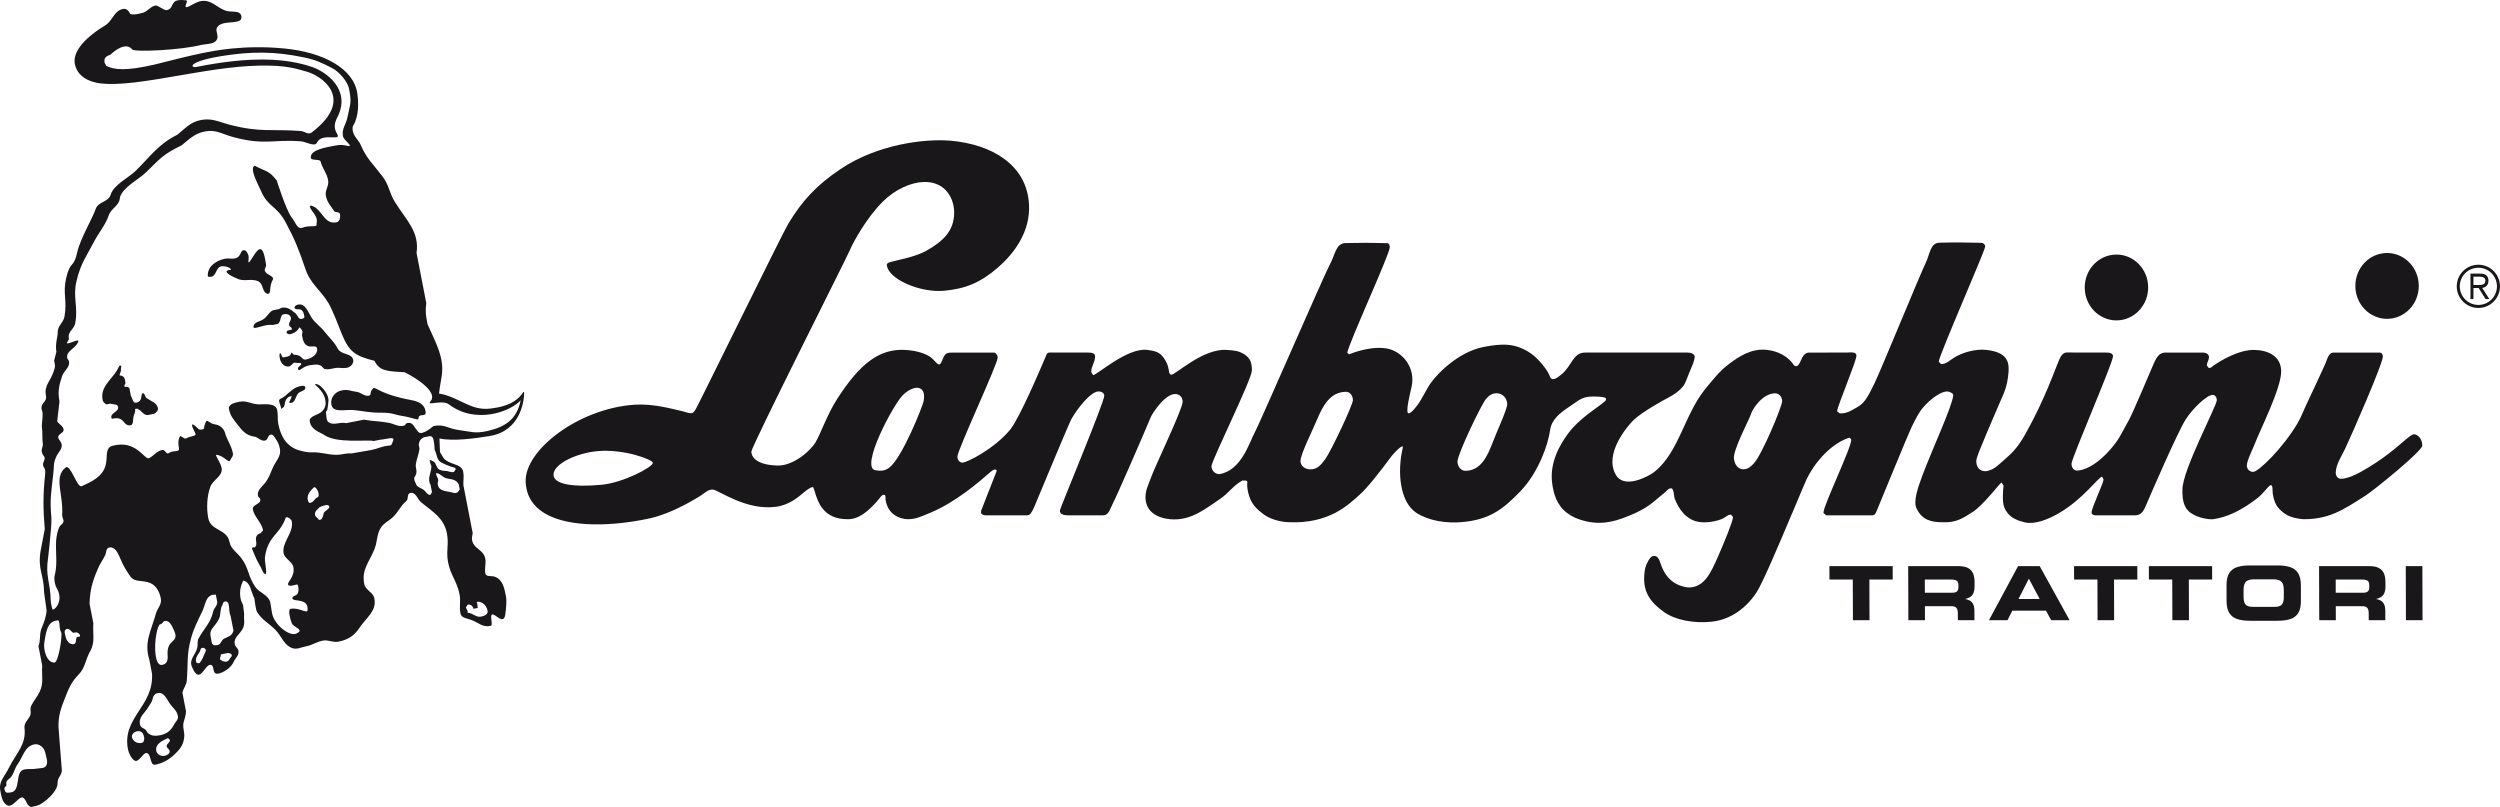 <?xml version="1.0" encoding="utf-8"?>
<!-- Generator: Adobe Illustrator 16.0.0, SVG Export Plug-In . SVG Version: 6.00 Build 0)  -->
<!DOCTYPE svg PUBLIC "-//W3C//DTD SVG 1.1//EN" "http://www.w3.org/Graphics/SVG/1.1/DTD/svg11.dtd">
<svg version="1.1" id="Ebene_1" xmlns="http://www.w3.org/2000/svg" xmlns:xlink="http://www.w3.org/1999/xlink" x="0px" y="0px"
	 width="155.638px" height="50.233px" viewBox="0 0 155.638 50.233" enable-background="new 0 0 155.638 50.233"
	 xml:space="preserve">
<path id="Logo" fill="#1A171B" d="M27.895,35.007c0.155,0.804,0.556,1.181,0.713,1.985c0.09,0.462-0.033,0.738,0.058,1.201
	c0.05,0.267,0.387,0.304,0.628,0.383c0.513,0.179,0.71,0.492,1.243,0.388c0.2-0.039-0.077-0.637,0.104-0.709
	c0.18-0.073,0.709,0.678,0.813,0.014c0.061-0.396,0.097-0.881,0.043-1.157c-0.1-0.511-0.198-1.021-0.688-1.206
	c-0.218-0.084-0.547,0.031-0.595-0.212c-0.064-0.341,0.061-0.593-0.006-0.935c-0.078-0.406-0.452-0.537-0.674-0.811h-1.67
	C27.851,34.283,27.816,34.604,27.895,35.007 M29.122,37.64c0.171-0.034,0.319,0.089,0.352,0.26l0.267-0.053
	c-0.027-0.145,0.007-0.227-0.069-0.364l0.121-0.024c0.31,0.04,0.505,0.281,0.563,0.572c0.039,0.195-0.19,0.315-0.383,0.353
	c-0.364,0.072-0.488-0.213-0.87-0.24c0.049-0.137-0.072-0.209-0.097-0.33L29.122,37.64 M30.468,27.148
	c1.931-0.306,2.159-2.162,2.165-2.693c0.003-0.096-0.062-0.035-0.062-0.035c-0.529,0.823-1.548,0.956-2.072,1.018
	c-1.226,0.144-1.945-0.744-3.166-0.936c0.086-0.851,0.301-1.297,0.146-2.1c-0.147-0.755-0.543-1.492-0.861-2.214
	c-0.1-0.51-0.151-0.778-0.081-1.323l-0.605-3.117c0.194-1.327-0.65-2.047-1.348-3.176c-0.364-0.587-0.357-1.067-0.791-1.615
	c-0.572-0.748-0.964-1.077-1.329-1.916c-0.144-0.35-0.424-0.498-0.499-0.888c-0.071-0.365,0.095-0.337,0.18-0.682
	c0,0,0.253-0.559,0.104-1.636c-0.217-1.576-2.129-2.58-4.528-2.815c-2.577-0.252-4.492,0.163-5.052,0.271
	c-0.774,0.151-2.284,0.535-3.047,0.727C7.837,4.433,7.106,4.349,6.604,4.096C6.584,4,6.53,3.985,6.511,3.887
	C6.459,3.618,6.599,3.491,6.86,3.416c0.309-0.291,0.978-0.813,1.374-0.335c0.135,0.18,3.136,0.028,4.3-0.287
	c0.41-0.08,0.899-0.023,0.998-0.421c0.055-0.238-0.143-0.479-0.007-0.681c0.352-0.524,1.621-0.062,1.499-0.696
	c-0.076-0.39-0.644-0.204-0.996-0.338c-0.57-0.217-0.861-0.671-1.474-0.597c-0.47,0.056-1.022,0.599-0.998,0.294
	c0.005-0.101,0.154-0.296,0.036-0.335c-0.182-0.016-0.335-0.036-0.529,0.002c-0.437,0.085-0.25,0.524-0.688,0.609
	c-0.17,0.032-0.538-0.32-0.709-0.287C9.378,0.399,9.18,0.717,8.895,0.797c0,0-0.717,0.211-0.816,0.031
	C8.021,0.662,7.843,0.52,7.673,0.554C7.115,0.661,7.046,1.207,6.609,1.543c-1.525,0.92-2.077,1.776-1.95,2.434
	c0.152,0.779,0.877,1.141,1.646,1.222c2.298,0.24,6.478-1.046,9.808-1.114c1.764-0.036,2.35,0.202,3.02,0.388
	c0.821,0.227,3.051,1.64,0.286,3.763c-0.228,0.19-0.425-0.059-0.705-0.08c-1.762-0.14-2.486,0.117-4.451-0.4
	c-0.666-0.176-1.074-0.416-1.754-0.284c-0.654,0.126-0.945,0.494-1.468,0.916C9.849,8.974,9.336,9.77,8.429,10.653
	c-0.469,0.445-1.346,0.841-1.547,1.487c-0.157,0.455-0.776,0.404-0.933,0.889c-0.193,0.568-0.959,1.855-1.133,2.646
	c-0.236,1.086-0.43,0.502-0.691,1.613c-0.237,0.981,0.072,1.417-0.11,2.413c-0.071,0.419-0.441,0.557-0.427,1.044
	c0.022,0.121-0.169,0.689-0.077,1.151l-0.142,0.555c0.08,0.414,0.084,0.3-0.04,0.703c-0.189,0.568-0.586,0.859-0.473,1.444
	c0.095,0.487-0.356,0.435-0.259,0.922c0.139,0.201-0.031,0.878,0.016,1.122c0.042,0.218,0.006,0.744,0.05,0.963
	c0.032,0.17-0.097,0.347-0.063,0.518c0.061,0.316,0.267,0.275,0.145,0.552c-0.211,0.471,0.135,0.314,0.065,0.858
	c-0.137,1.24-0.13,2.207-0.023,3.4l-0.193,1.015l-0.071,0.368c-0.179,1.147,0.205,1.439,0.22,2.548l0.156,1.131
	c-0.01,0.332-0.16,0.772-0.283,1.048c-0.195,0.419-0.056,0.745-0.222,1.181l0.236,1.219c-0.051,0.64,0.107,1.065-0.16,1.622
	c-0.162,0.336-0.371,0.553-0.533,0.887c-0.088,0.193,0.028,0.4-0.06,0.594C1.754,44.821,1.486,45,1.525,45.322
	C1.651,46.358,1,46.89,0.55,47.809c-0.268,0.558-0.646,0.828-0.527,1.438c0.065,0.341,0.128,0.75,0.446,0.896
	c0.309,0.144,0.654-0.506,0.908-0.498c0.255,0.007,0.285,0.65,0.624,0.583c0.461-0.089,0.554-0.162,0.902-0.433
	c0.238-0.197,0.685-0.651,0.682-1.028c-0.001-0.405,0.215-0.402,0.267-0.789L3.666,45.59c-0.084-0.818,0.048-1.299,0.354-2.065
	C4.269,42.87,4.44,42.458,4.9,41.989c0.419-0.435,0.419-0.942,0.72-1.457c0.318-0.565,0.141-1.088,0.192-1.73l-0.238-1.218
	c0.034-0.864,0.166-1.346,0.494-2.116C6.2,35.113,6.387,34.9,6.547,34.566c0.087-0.194,0.041-0.438,0.259-0.48
	c0.363-0.071,0.55,0.373,0.689,0.7c0.188,0.444,0.336,0.693,0.614,1.094c0.246,0.356,0.676,0.247,1.102,0.367
	c0.45,0.114,0.705,0.52,0.8,1.007c0.075,0.39-0.211,0.597-0.314,0.971c-0.295,1.069-0.738,1.761-0.403,2.835l0.17,0.874
	c0.121,2.049-1.886,2.725-1.497,4.722c0.042,0.22,0.228,0.592,0.396,0.685c0.289,0.199,0.562-0.581,0.813-0.449
	c0.252,0.131,0.161,0.778,0.486,0.715c0.485-0.093,0.865-0.327,1.178-0.615c0.321-0.296,0.52-0.559,0.593-0.888
	c0.059-0.266,0.051-0.407,0-0.676c-0.101-0.511,0.125-0.615,0.146-1.151l-0.221-1.144c0.063-0.315,0.258-0.479,0.272-0.785
	c0.082-1.002-0.012-1.615,0.254-2.577c0.192-0.695,0.415-1.092,0.72-1.732c0.193-0.417,0.196-0.922,0.658-1.012l0.174-0.008
	l0.08,0.413c0.052,0.269-0.2,0.393-0.249,0.656c-0.164,0.714-0.557,1.017-0.908,1.666c-0.088,0.195-0.036,0.336-0.07,0.545
	c-0.108,0.477-0.534,0.747-0.344,1.203c0.5,1.2,0.77-0.116,1.147-0.114c0.333,0,0.02,0.722,0.605,0.522
	c0.419-0.144,0.731-0.434,0.852-0.71c0.104-0.248,0.352-0.397,0.295-0.69c-0.033-0.17-0.197-0.238-0.231-0.41
	c-0.08-0.413,0.332-0.62,0.512-0.984c0.143-0.304,0.042-0.563,0.073-0.923l-0.066-0.527c-0.054-0.142-0.121-0.231-0.148-0.375
	c-0.08-0.416-0.037-0.754,0.162-1.147c0.473,0.109,0.462,0.694,0.692,1.104c0,0,0.074,0.689,0.165,0.852
	c0.327,0.518,0.738,0.691,1.148,1.116c0.41,0.426,0.51,0.937,1.05,1.135c0.295,0.095,0.519-0.049,0.859-0.115
	c0.411-0.081,0.625-0.273,1.036-0.353c0.362-0.071,0.604,0.134,0.968,0.065c0.605-0.118,0.984-0.368,1.315-0.863
	c0.429-0.639,1.08-1.043,0.929-1.823c-0.082-0.413-0.551-0.499-0.632-0.912c-0.176-0.902,0.311-1.341,0.648-2.19l0.065-0.212h-5.692
	c-0.05,0.165-0.072,0.335-0.037,0.516c0.057,0.293,0.536,0.516,0.598,0.809c0.144,0.669-0.439,0.967-0.305,1.156
	c0.146,0.123,0.541-0.1,0.583-0.023c0.072,0.226,0.058,0.387,0.005,0.53c-0.054,0.157-0.351,0.155-0.341,0.304
	c0.016,0.262,1.054-0.051,0.943,0.766c-0.021,0.205-0.577-0.213-1.063-0.099c-0.153,0.055-0.034,0.597,0.085,0.895
	c0.11,0.269,0.842,0.394,0.269,0.647c-0.407,0.182-1.354-0.537-1.496-1.267c-0.052-0.268-0.056-0.384-0.106-0.652
	c-0.101-0.511-0.672-0.591-0.956-1.016c-0.463-0.693-0.367-1.134-0.871-1.794c-0.221-0.289-0.505-0.463-0.649-0.772H8.919h5.436
	l-0.072-0.224c-0.156-0.804-1.16-0.659-1.317-1.462c-0.118-0.61-0.087-1.378,0.128-1.952c0.164-0.461,0.794-0.659,0.703-1.172
	c-0.068-0.39-0.468-0.838-0.312-0.824c0.429,0.048,0.75,0.518,0.828,0.371c0.066-0.165,0.223-0.271,0.186-0.466
	c-0.104-0.537-0.372-0.809-0.505-1.321c-0.007-0.022-0.147-0.425-0.62-0.48c-0.311-0.036-0.491-0.35-0.562-0.146
	c-0.055,0.111-0.103,0.247-0.103,0.373c0.013,0.087-0.266,0.152-0.364,0.053c-0.097-0.108-0.337-0.331-0.382-0.262
	c-0.044,0.081,0.124,0.38,0.21,0.566c0.041,0.161-0.267,0.121-0.596,0.292c-0.131,0.069-0.323-0.248-0.396-0.099
	c-0.104,0.247-0.089,0.447-0.037,0.715c0.037,0.28-0.337,0.086-0.646,0.302c-0.142,0.098-0.222-0.236-0.392-0.202
	c-0.361,0.071-0.51,0.351-0.83,0.515c-0.279,0.124-0.786-1.179-2.286-0.769c-0.476,0.13-0.279,0.761-0.417,1.217
	c-0.191,0.695-0.812,0.986-1.481,1.293c-0.294,0.143-0.692-1.401-1.007-1.163c-0.771,0.62-0.123,1.638-0.216,2.972
	c0.002,0.169,0.109,0.253,0.081,0.39c-0.032,0.188-0.178,0.164-0.273,0.381c-0.153,0.37-0.191,0.734-0.193,1.102
	c-0.004,0.617,0.092,1.243-0.09,1.927c-0.036,0.235,0.036,0.579,0.146,0.754c0.481,0.832-0.236,1.452-0.276,1.294
	c0,0-0.099-0.3-0.108-0.562c-0.015-1.108-0.342-1.481-0.162-2.628c0,0,0.04-0.343,0.086-0.783c0.063-0.598,0.134-1.373,0.121-1.692
	c-0.106-1.193-0.022-1.5,0.114-2.738c0.069-0.546-0.02-0.63,0.192-1.099c0.122-0.278,0.39-0.455,0.327-0.773
	C3.8,27.479,3.66,27.404,3.626,27.233c-0.041-0.219,0.375-0.274,0.333-0.493c-0.048-0.244-0.261-0.304-0.399-0.504l0.144-1.242
	c-0.113-0.585-0.039-0.977,0.152-1.547c0.123-0.402,0.52-0.555,0.438-0.969l-0.109-0.18c-0.089-0.462,0.516-0.581,0.681-1.017
	c0.106-0.252-0.563,0.152-0.687,0.09c-0.061-0.03,0.133-0.188,0.107-0.309c-0.084-0.439,0.332-0.542,0.402-0.96
	c0.184-0.996-0.163-1.611,0.073-2.591c0.261-1.113,0.592-1.5,1.104-2.484C6.14,14.493,6.568,14,6.759,13.434
	c0.158-0.486,0.685-0.614,0.707-1.149c0.2-0.646,1.134-1.088,1.6-1.532c0.91-0.883,1.052-1.124,2.245-1.708
	c0.522-0.424,0.807-0.736,1.462-0.864c0.677-0.131,1.111,0.187,1.777,0.362c1.967,0.518,2.435,0.117,4.196,0.256
	c0.28,0.02,0.852,0.361,0.979,0.092c0.267-0.565,1.146-0.228,1.303-0.386c0.084-0.162-0.435-0.415-0.033-1.19
	c0.905-1.743-0.719-2.861-1.573-3.149c-1.604-0.543-3.792-0.679-7.189,0c-0.417,0.082-0.583-0.356,1.782-0.709
	c1.566-0.234,3.031-0.286,4.946,0.125c0.629,0.13,1.046,0.307,1.722,0.66c0.443,0.231,0.958,0.838,1.045,1.276
	c0.175,0.901,0.079,0.902-0.1,1.796c-0.09,0.447-0.365,0.702-0.275,1.165c0.051,0.269,0.64,0.624,0.344,0.616
	c-0.331-0.077-0.49-0.098-0.83-0.032c-0.603,0.117-1.556,0.262-1.518,0.75c0.017,0.198,0.442,0.081,0.593,0.203
	c0.187,0.608,0.388,0.709,0.484,1.196c0.075,0.389-0.213,0.597-0.136,0.986c0.081,0.414,0.292,0.601,0.509,0.937
	c0.073,0.114,0.333,0.037,0.362,0.183c0.043,0.219-0.006,0.488-0.224,0.524c-0.669,0.11-0.778-0.503-1.285-0.913
	c0,0-0.503-0.324-0.315,0.061c0.149,0.248,0.329,0.391,0.387,0.684c0.022,0.121-0.036,0.208-0.012,0.33
	c-0.037,0.158-0.458,0.001-0.896,0.174c-0.321,0.127-0.453-0.424-0.673-0.659c-0.362-0.516-0.914-2.283-0.914-2.283
	c-0.488-0.622-0.571-0.505-1.381-0.922c-0.341,0.187,0.241,1.191,0.387,1.544c0.427,1.031,0.98,0.929,1.54,1.969
	c0.591,1.098,0.819,1.695,1.226,2.879c0.315,0.975,0.935,1.309,1.453,2.169c0.27,0.478,0.637,1.438,0.839,1.953
	c0.47,1.122,0.855,1.333,2.021,1.635c0.313,0.659,0.845,0.646,1.881,0.712c0.806,0.399,2.085,1.266,1.604,1.808
	c-0.284,0.322,0.734-0.122,1.133,0.181c1.67,1.278,3.86,0.463,4.482-0.247c-0.237,1.185-0.948,1.658-2.07,1.914
	c-0.77,0.175-1.021,0.042-1.796-0.062c-0.696-0.091-0.86-0.383-1.563-0.247c0,0-0.721,0.635-0.938,0.37
	c-0.297-0.31-0.321-0.629-0.684-0.558c-0.121,0.023-0.122,0.15-0.242,0.174c-0.341,0.066-0.576-0.117-0.891-0.181
	c-0.575-0.116-0.973-0.089-1.572-0.201l-1.114,0.217c-0.421-0.095-0.77,0.174-1.095-0.065c-0.149-0.123-0.11-0.307-0.152-0.527
	c-0.038-0.195,0.074-0.122,0.09-0.302c0.016-0.179,0.089-0.465,0.05-0.66c-0.074-0.39-0.544-0.915-0.786-0.881
	c-0.193,0.011,0.478,0.313,0.602,0.997c0.049,0.268-0.005,0.481-0.171,0.665c-0.244,0.299-0.873,0.296-0.798,0.685
	c0.085,0.439,0.468,0.592,0.859,0.794c0.766,0.59,2.748,0.3,3.119,0.405l0.436-0.085c0.301-0.008,0.927-0.244,0.77,0.077
	c-0.054,0.129-0.081,0.276-0.17,0.284c-0.575,0.048-0.669,0.183-1.227,0.292l-1.19,0.206c-0.383-0.029-0.587,0.089-0.964,0.086
	c-0.582-0.014-0.893-0.166-1.468-0.156c-0.325,0.015-0.506-0.042-0.797-0.113c-0.797-0.224-1.172-0.858-1.329-1.662
	c-0.062-0.316-0.002-0.53-0.064-0.846c-0.085-0.438-0.676-0.375-1.125-0.363c-0.504-0.004-0.755-0.259-1.238-0.164
	c-0.291,0.056-0.699,0.16-0.643,0.452c0.086,0.439,0.274,0.63,0.544,0.983c0.303,0.395,0.53,0.654,1.023,0.735
	c0.255,0.027,0.41,0.3,0.676,0.248c0.193-0.037,0.161-0.333,0.356-0.372c0.143-0.029,0.225,0.133,0.298,0.245
	c0.14,0.201,0.222,0.362,0.273,0.629c0.095,0.488-0.256,0.758-0.445,1.199c-0.157,0.36-0.231,0.627-0.494,0.955
	c-0.203,0.242-0.49,0.45-0.424,0.79c0.02,0.097,0.121,0.102,0.14,0.201c0.066,0.341-0.525,0.308-0.457,0.649
	c0.084,0.438,0.543,0.825,0.629,1.264c0.018,0.096-0.134,0.095-0.115,0.193c-0.267,0.052-0.364,0.245-0.313,0.514
	c0,0,0.029,0.133-0.001,0.253l-0.07,0.126c-0.061,0.036-0.146-0.08-0.188,0.081c0,0,0.287,0.716,0.441,0.965
	c0.197,0.301,0.181,0.445,0.338,0.602c0.238,0.168-0.007-0.743,0.029-1.021c0.041-0.312,0.111-0.553,0.199-0.753h-0.374h0.374
	c0.296-0.673,0.801-0.875,1.09-1.708c0.038-0.119,0.347,0.042,0.38,0.213c0.107,0.549-0.309,0.997-0.462,1.495h5.692
	c0.094-0.376,0.097-0.767,0.325-1.108c0.196-0.291,0.449-0.385,0.706-0.612c0.386-0.352,0.473-0.698,0.862-1.026
	c0.175-0.136,0.021-0.468,0.264-0.515c0.338-0.066,0.424,0.372,0.665,0.579c0.748,0.612,1.423,0.986,1.608,1.936
	c0.054,0.278,0.055,0.516,0.045,0.746l1.67-0.001c-0.069-0.086-0.124-0.187-0.148-0.315c-0.032-0.172,0.021-0.283,0.039-0.439
	l-0.581-2.995c-0.013-0.326,0.051-0.516-0.011-0.832c-0.082-0.414-0.537-0.426-0.897-0.609c-0.362-0.182-0.333-0.28-0.55-0.618
	l-0.031-0.843C28.215,27.484,29.579,27.292,30.468,27.148 M12.423,41.281c-0.097,0.018-0.198,0.013-0.216-0.084
	c-0.054-0.268,0.117-0.429,0.248-0.655c0.035-0.083,0.017-0.181,0.113-0.198c0.115-0.049,0.23,0.03,0.255,0.151
	C12.68,40.838,12.59,41.09,12.423,41.281 M14.296,41.017c-0.037,0.091-0.105,0.159-0.213,0.18l-0.212-0.029l-0.173-0.117
	c-0.023-0.12,0.073-0.194,0.05-0.314l0.146-0.027l0.291-0.057c0.112,0.019,0.224,0.025,0.245,0.132
	C14.448,40.878,14.336,40.941,14.296,41.017 M13.986,37.449c0.386-0.075,0.2,0.539,0.373,0.909l0.176,0.902
	c-0.089,0.321-0.283,0.358-0.559,0.486c-0.21,0.093-0.205,0.369-0.423,0.412c-0.389,0.076-0.357-0.106-0.434-0.496
	c-0.09-0.463,0.111-0.507,0.385-0.915c0.291-0.435,0.15-0.521,0.288-0.978C13.875,37.678,13.864,37.473,13.986,37.449 M8.814,46.252
	c-0.266,0.051-0.546-0.096-0.599-0.363c-0.053-0.268,0.36-0.475,0.593-0.318c0.088,0.059,0.14,0.201,0.164,0.322
	C8.999,46.04,8.962,46.224,8.814,46.252 M10.558,46.741c0.033,0.169-0.146,0.279-0.316,0.313c-0.219,0.043-0.469-0.086-0.512-0.306
	c-0.081-0.413,0.332-0.62,0.725-0.797l0.12,0.103c0.034,0.17-0.229,0.246-0.195,0.418C10.404,46.593,10.534,46.618,10.558,46.741
	 M10.81,45.155c-0.186,0.339-0.447,0.54-0.835,0.617c-0.29,0.056-0.566,0.058-0.783-0.151c-0.067-0.089-0.086-0.187-0.198-0.24
	c-0.14-0.074-0.25-0.129-0.279-0.273c-0.095-0.488,0.293-0.691,0.537-1.117c0.094-0.169,0.221-0.296,0.254-0.504
	c0.021-0.155,0.143-0.307,0.312-0.338c0.388-0.076,0.546,0.348,0.758,0.66c0.206,0.29,0.433,0.422,0.5,0.762
	C11.121,44.816,10.917,44.93,10.81,45.155 M10.255,38.657c0.291-0.055,0.433,0.28,0.56,0.549c0.425,0.901-0.48,0.462-0.379,1.637
	c0.022,0.28-0.061,0.495-0.327,0.547c-0.29,0.057-0.383-0.33-0.423-0.625c-0.109-0.8,0.121-1.875,0.284-1.9
	C10.12,38.842,10.158,38.676,10.255,38.657 M4.204,39.146c0.261,0.05,0.251,0.32,0.481,0.231c0.184-0.071,0.454,0.282,0.184,0.268
	c-0.221-0.013-0.051,0.413-0.269,0.455c-0.268,0.052-0.47-0.212-0.521-0.48C4.046,39.449,3.924,39.199,4.204,39.146 M2.894,47.634
	c-0.107,0.224-0.345,0.169-0.587,0.215c-0.29,0.057-0.505-0.003-0.795,0.054c-0.604,0.117-0.198,1.301-0.805,1.42
	c-0.144,0.027-0.362,0.071-0.392-0.077c-0.024-0.121-0.062-0.063-0.033-0.169c-0.02-0.097,0.138-0.112,0.119-0.208
	c-0.067-0.343,0.183-0.307,0.354-0.592c0.152-0.257,0.183-0.49,0.344-0.697c0.354-0.5,0.436-1.121,1.04-1.24
	c0.315-0.061,0.618,0.209,0.681,0.525C2.875,47.159,2.996,47.387,2.894,47.634 M3.566,38.626c0.208-0.061,0.074,0.478,0.238,0.728
	c0.103,0.158-0.162,1.884-0.412,1.894c-0.483,0.021-0.723-0.817-0.625-1.305C2.865,39.443,2.906,38.678,3.566,38.626 M19.39,31.282
	l-0.146,0.029l-0.081-0.162c-0.067-0.341,0.117-0.553,0.371-0.804c0.123-0.114,0.406,0.387,0.269,0.605
	C19.608,30.988,19.574,31.196,19.39,31.282 M20.148,31.957c-0.025,0.131-0.049,0.263-0.152,0.383l-0.146,0.028
	c-0.054-0.141-0.208-0.161-0.236-0.307c-0.041-0.219,0.137-0.33,0.283-0.485c0,0,0.441-0.21,0.557-0.108
	C20.643,31.658,20.211,31.766,20.148,31.957 M28.558,30.148l0.063,0.317l-0.118,0.175c0,0-0.103,0.078-0.243,0.046
	c-0.479-0.134-0.92-0.074-1.003-0.512c-0.02-0.098-0.005-0.151,0.024-0.258c0.019-0.144-0.24-0.474-0.09-0.462
	c0.283,0.047,0.342,0.287,0.696,0.345C28.194,29.849,28.404,29.875,28.558,30.148 M27.487,28.801
	c0.221,0.107,0.373,0.18,0.614,0.259c0.107,0.031,0.251,0.029,0.273,0.151l-0.118,0.174c-0.217,0.042-0.313-0.066-0.542-0.071
	c-0.201-0.012-0.382-0.028-0.491-0.208c-0.148-0.248-0.066-0.341-0.443-0.469c-0.099-0.058,0.076,0.389,0.076,0.389
	c-0.012,0.457-0.279,0.761-0.049,1.171l0.086,0.438l-0.095,0.17c-0.193,0.038-0.264-0.201-0.438-0.319
	c-0.203-0.138-0.437-0.168-0.483-0.412c0,0-0.146-0.25-0.071-0.365c0.254-0.378,0.027-0.51,0.087-0.85
	c0.074-0.394,0.172-0.539,0.223-0.928l-0.048-0.244c0.03-0.232,0.106-0.349,0.312-0.464l0.362-0.069c0,0,0.128-0.022,0.194,0.094
	c0.096,0.1,0.123,0.753,0.123,0.753C27.223,28.322,27.183,28.658,27.487,28.801 M18.113,25.089c0.266-0.052,0.264-0.33,0.419-0.562
	c0.136-0.203,0.52-0.178,0.472-0.42c-0.024-0.122-0.193-0.089-0.315-0.065c-0.558,0.107-0.789,0.604-1.242,0.793
	c-0.178,0.075,0.03,0.348,0.061,0.624l0.175-0.136c0.093-0.296,0.03-0.413,0.293-0.616l0.18-0.057
	c-0.015,0.181-0.128,0.253-0.143,0.433L18.113,25.089 M18.779,19.854c-0.195,0.038-0.242-0.206-0.368-0.334
	c-0.269-0.225-0.511-0.43-0.874-0.361l-0.185,0.087l-0.363,0.071c-0.296,0.158-0.326,0.391-0.618,0.575
	c-0.247,0.148-0.547,0.155-0.591,0.442l0.013,0.073c0.154,0.05,0.596-0.16,0.946-0.182c0.101-0.008,0.125,0.001,0.229,0.007
	l0.313-0.062c0.252-0.126,0.118-0.554,0.385-0.606c0.193-0.039,0.406,0.023,0.445,0.216c0.032,0.172-0.147,0.283-0.113,0.452
	c0.023,0.122,0.156,0.12,0.171,0.245c0.017,0.119-0.369,0.005-0.326,0.265l0.165,0.07c0.575-0.083,0.6-0.512,0.677-0.409
	c0.064,0.088,0.13,0.15,0.148,0.249l-0.036,0.209c0.058,0.292,0.113,0.585,0.386,0.683c0.219,0.085,0.513-0.075,0.555,0.144
	c0.072,0.367-0.331,0.622-0.694,0.693c-0.217,0.042-0.266-0.202-0.479-0.261l-0.286-0.046l-0.124-0.128l-0.092,0.17
	c-0.107,0.096-0.257,0.1-0.427,0.132c-0.099,0.021-0.11-0.239-0.187-0.258l-0.04,0.028c-0.02,0.074-0.007,0.2,0.012,0.298
	c0.059,0.291,0.284,0.551,0.574,0.495c0.17-0.033,0.242-0.281,0.408-0.23c0.144,0.043,0.27-0.017,0.334,0.036
	c0.115,0.096-0.213,0.193-0.185,0.34l0.043,0.092c0.066,0.027,0.344-0.263,0.67-0.306c0.267-0.037,0.508-0.1,0.734,0.034l0.188,0.19
	c0.237,0.055,0.401-0.002,0.644-0.049c0.292-0.057,0.484,0.032,0.776-0.024c0.217-0.042,0.426-0.261,0.384-0.48
	c-0.091-0.462-0.735-0.287-0.971-0.721c-0.239-0.457-0.499-0.635-0.803-1.032c-0.271-0.351-0.551-0.499-0.797-0.855
	c-0.249-0.381-0.406-0.933-0.866-0.842c-0.098,0.018-0.232,0.094-0.215,0.192c0.033,0.171,0.311,0.041,0.431,0.144
	c0.122,0.103,0.145,0.225,0.178,0.395C18.968,19.79,18.874,19.833,18.779,19.854 M21.264,24.307
	c-0.411,0.081-0.714,0.468-0.634,0.882c0.104,0.535,0.838,0.292,1.374,0.339c0.69,0.067,1.002,0.172,1.704,0.163
	c0.778,0,0.794,0.121,1.303,0.198c0.643,0.098,1.028,0.301,1.034,0.191c0.025-0.452,0.54-0.002,0.442-0.513
	c-0.087-0.438-0.491-0.588-0.922-0.666c-1.838-0.338-2.213-0.834-2.318-0.738c-0.282,0.252-0.08,0.432-0.298,0.475
	c-0.242,0.047-0.506-0.212-0.725-0.239C21.785,24.345,21.699,24.222,21.264,24.307 M9.186,25.841l0.412-0.081
	c0.136-0.077,0.262-0.202,0.233-0.348c-0.065-0.341-0.381-0.407-0.699-0.623c-0.115-0.079-0.113-0.357-0.261-0.302
	c-0.127,0.048,0.043,0.506-0.389,0.581c-0.219,0.038-0.221-0.236-0.336-0.441l-0.091-0.462c-0.067-0.088-0.169-0.093-0.29-0.07
	l-0.024-0.122c0.112-0.072,0.055-0.238,0.031-0.36c-0.029-0.147-0.174-0.244-0.323-0.24c-0.004-0.151,0.107-0.223,0.079-0.369
	c-0.02-0.098,0.087-0.26-0.04-0.246L7.434,22.77L7.286,23.05c-0.171,0.286-0.321,0.416-0.541,0.712
	c-0.282,0.358-0.442,0.692-0.357,1.132c0.023,0.12,0.087,0.185,0.23,0.282L6.86,25.13c0.213,0.059,0.456,0.012,0.493,0.207
	C7.411,25.629,6.873,25.708,6.93,26l0.038,0.07c0.268-0.053,0.515-0.076,0.712,0.165c0.134,0.175,0.256,0.278,0.447,0.24
	c0.194-0.037,0.139-0.33,0.179-0.514c0.037-0.185,0.142-0.305,0.103-0.5l0.121-0.024C8.858,25.576,8.881,25.824,9.186,25.841
	 M14.774,17.347c0.443,0.217,0.873-0.044,1.316,0.174c0.332,0.164,0.208,0.692,0.577,0.773c0.251-0.009,0.057-0.408,0.309-0.868
	c0.143-0.263-0.435-0.296-0.491-0.588c-0.028-0.146,0.107-0.223,0.078-0.369c-0.075-0.389-0.153-1.143-0.479-0.916
	c-0.252,0.174-0.639,1.055-0.619,0.699c0.042-0.373-0.002-0.408-0.146-0.628c0,0-0.192-0.136-0.292,0.056
	c-0.087,0.195-0.18,0.364-0.397,0.407c-0.241,0.047-0.383-0.028-0.625,0.02c-0.581,0.112-1.131,0.523-1.064,1.117l0.203,0.01
	c0.339-0.066,0.289-0.586,0.628-0.653c0.169-0.032,0.577,0.041,0.609,0.211C13.628,16.863,14.64,17.298,14.774,17.347"/>
<path id="Trattori" fill="#1A171B" d="M113.894,36.081l-0.005-0.838h3.94l0.002,0.838h-1.453l0.009,2.531h-1.032l-0.01-2.531
	H113.894z M119.839,38.612l-0.002-0.874h1.624c0.159-0.003,0.269,0.031,0.333,0.102c0.062,0.07,0.095,0.194,0.092,0.367l0.002,0.405
	h1.033l-0.004-0.572c0-0.182-0.027-0.325-0.077-0.427c-0.052-0.102-0.119-0.176-0.206-0.223c-0.083-0.046-0.176-0.077-0.281-0.096
	v-0.007c0.232-0.057,0.389-0.15,0.465-0.288c0.08-0.135,0.115-0.316,0.11-0.542v-0.214c0.001-0.202-0.03-0.379-0.088-0.529
	c-0.06-0.148-0.163-0.265-0.31-0.347c-0.148-0.082-0.354-0.123-0.617-0.124h-3.118l0.011,3.369H119.839z M121.446,36.081
	c0.161-0.004,0.282,0.018,0.359,0.066c0.077,0.046,0.116,0.142,0.116,0.287v0.112c0.004,0.12-0.027,0.21-0.084,0.268
	c-0.06,0.058-0.159,0.086-0.296,0.085h-1.709l-0.003-0.818H121.446z M126.982,37.291h-1.321l0.646-1.266L126.982,37.291z
	 M124.976,38.612l0.302-0.595h2.095l0.323,0.595h1.148l-1.863-3.369h-1.345l-1.813,3.369H124.976z M130.575,36.081l0.01,2.531h1.031
	l-0.008-2.531h1.453l-0.003-0.838h-3.938l0.004,0.838H130.575z M135.233,36.081l0.008,2.531h1.033l-0.008-2.531h1.452l-0.002-0.838
	h-3.938l0.002,0.838H135.233z M139.674,36.741c-0.001-0.14,0.013-0.26,0.047-0.361c0.031-0.1,0.095-0.177,0.189-0.231
	c0.095-0.055,0.23-0.082,0.409-0.082h1.211c0.179,0,0.315,0.027,0.408,0.082c0.096,0.054,0.158,0.131,0.192,0.231
	c0.032,0.101,0.049,0.221,0.049,0.361v0.364c0.006,0.242-0.029,0.415-0.11,0.52c-0.081,0.105-0.24,0.156-0.479,0.155h-1.322
	c-0.237,0.001-0.398-0.05-0.479-0.155c-0.082-0.104-0.118-0.278-0.114-0.52L139.674,36.741 M138.615,37.426
	c0.003,0.327,0.062,0.576,0.181,0.754c0.119,0.179,0.287,0.3,0.509,0.368c0.224,0.069,0.488,0.1,0.799,0.098h1.658
	c0.312,0.002,0.578-0.029,0.799-0.098c0.222-0.068,0.389-0.189,0.507-0.368c0.116-0.178,0.175-0.427,0.175-0.754l-0.002-1.006
	c-0.004-0.325-0.064-0.577-0.183-0.754c-0.119-0.177-0.285-0.301-0.509-0.368c-0.221-0.068-0.488-0.101-0.799-0.096h-1.656
	c-0.311-0.005-0.578,0.028-0.799,0.096c-0.221,0.067-0.39,0.191-0.506,0.368c-0.118,0.177-0.176,0.429-0.176,0.754L138.615,37.426
	 M145.418,38.612l-0.003-0.874h1.625c0.159-0.003,0.271,0.031,0.333,0.102c0.063,0.07,0.096,0.194,0.091,0.367l0.002,0.405h1.032
	V38.04c-0.002-0.182-0.028-0.325-0.079-0.427c-0.052-0.102-0.117-0.176-0.203-0.223c-0.086-0.046-0.179-0.077-0.282-0.096v-0.007
	c0.23-0.057,0.386-0.15,0.465-0.288c0.079-0.135,0.115-0.316,0.108-0.542l-0.002-0.214c0.002-0.202-0.027-0.379-0.086-0.529
	c-0.06-0.148-0.164-0.265-0.312-0.347s-0.353-0.123-0.614-0.124h-3.119l0.011,3.369H145.418z M147.026,36.081
	c0.162-0.004,0.282,0.018,0.359,0.066c0.077,0.046,0.114,0.142,0.114,0.287v0.112c0.002,0.12-0.025,0.21-0.083,0.268
	c-0.06,0.058-0.157,0.086-0.295,0.085h-1.71l-0.001-0.818H147.026z M150.816,38.612l-0.011-3.369h-1.033l0.01,3.369H150.816z"/>
<path id="Lamborghini" fill="#1A171B" d="M148.618,19.85c1.09-0.007,1.97-0.928,1.963-2.06c-0.004-1.132-0.893-2.045-1.983-2.039
	c-1.092,0.006-1.972,0.928-1.965,2.06C146.638,18.941,147.526,19.854,148.618,19.85 M131.771,19.946
	c1.089-0.005,1.969-0.928,1.964-2.06c-0.006-1.132-0.894-2.045-1.986-2.038c-1.091,0.006-1.97,0.927-1.964,2.06
	C129.791,19.04,130.679,19.952,131.771,19.946 M78.731,32.063c0.501,0.349,1.24,0.448,1.484,0.447
	c1.258,0.056,2.182-0.209,2.883-0.568l-4.531,0.001L78.731,32.063 M105.309,32.346c0.673,0.352,1.661,0.078,1.938-0.06
	c0.228-0.112,0.293-0.245,0.519-0.247l0.124,0.146c0.003,0.253-0.603,1.709-0.923,2.437c-0.474,1.076-0.867,1.949-1.858,1.954
	c-1.035-0.124-1.506-0.804-1.732-1.498c-0.075-0.229-0.167-0.47-0.399-0.467c-0.177,0-0.267,0.141-0.36,0.295
	c-0.188,0.322-0.233,0.56-0.257,0.941c-0.063,1.045,0.41,1.673,1.243,2.264c0.69,0.49,1.872,0.717,2.981,0.591
	c1.027-0.116,2.051-0.719,2.785-1.849c0.362-0.558,1.419-3.045,2.203-4.911l-6.786,0.001
	C104.93,32.098,105.101,32.235,105.309,32.346 M130.462,32.083c0.322,0,1.79-0.001,2.459-0.001c0.165,0,0.286-0.052,0.383-0.14
	l-3.091,0.001C130.241,32.039,130.357,32.083,130.462,32.083 M61.383,32.082h2.568c0.091,0,0.168-0.057,0.233-0.14l-3.104,0.001
	C61.116,32.026,61.227,32.082,61.383,32.082 M150.685,27.312c-0.091-0.166-0.329-0.339-0.495-0.253
	c-0.097,0.051-0.21,0.125-0.35,0.245c-0.711,0.61-1.494,1.301-2.838,2.057c-0.363,0.202-0.864,0.442-1.277,0.445
	c-0.183,0.001-0.313-0.172-0.313-0.361c-0.003-0.523,0.361-1.038,0.583-1.507c0.408-0.859,2.353-5.311,2.351-5.74
	c0-0.129-0.07-0.248-0.191-0.248c-0.694,0-2.138-0.001-2.86-0.001c-0.353,0-0.401,0.415-0.553,0.747
	c-0.261,0.569-0.841,1.827-1.079,2.318c-0.19,0.393-0.414,0.974-0.625,1.33c-0.906,1.535-2.43,3.031-2.771,3.033
	c-0.211,0-0.388-0.172-0.39-0.39c-0.002-0.321,0.392-1.075,0.503-1.375c0.271-0.743,1.641-3.42,1.636-4.497
	c-0.005-0.909-0.759-1.301-1.632-1.331c-1.022-0.037-2.203,0.72-2.523,0.932c-0.129,0.084-0.192,0.196-0.347,0.198l-0.124-0.156
	c0-0.218,0.131-0.322,0.13-0.539c0-0.168-0.197-0.27-0.356-0.27H134.8c-0.359,0-0.546,0.293-0.695,0.63
	c-0.209,0.472-1.323,3.137-1.585,3.601c-0.518,0.906-0.6,1.252-1.393,2.072c-0.704,0.722-1.375,1.04-1.831,1.042
	c-0.205,0.001-0.332-0.208-0.335-0.419c0-0.355,2.587-6.29,2.586-6.701c-0.002-0.162-0.188-0.225-0.342-0.225
	c-0.374,0-2.151-0.005-2.529-0.005c-0.276,0-0.392,0.251-0.506,0.512c-0.234,0.527-0.837,2.343-2.067,4.544
	c-0.287,0.515-0.608,0.98-1.042,1.369c-0.656,0.589-0.846,0.808-1.28,0.938c-0.375,0.113-0.778-0.097-0.742-0.664
	c0.018-0.297,1.171-2.897,1.435-3.526c0.273-0.645,0.496-1.01,0.569-1.976c0.045-0.62-0.097-1.21-1.367-1.357
	c-0.697-0.081-1.522,0.166-2.035,0.487c-0.295,0.183-0.457,0.393-0.798,0.395l-0.146-0.145c-0.002-0.36,2.892-6.932,2.89-7.172
	c0-0.134-0.117-0.232-0.246-0.233c-1.019-0.021-1.587-0.035-2.607-0.005c-0.584,0.016-0.588,0.742-0.858,1.276
	c-0.286,0.563-2.795,6.694-3.171,7.457c-0.387,0.791-0.597,1.222-1.038,1.477c-0.452,0.258-0.646,0.415-1.136,0.417l-0.161-0.136
	c0-0.286,1.205-3.122,1.201-3.461c0-0.269-0.382-0.193-0.642-0.193l-2.273,0.002c-0.211-0.006-0.347,0.11-0.45,0.295
	c-0.088,0.152-0.207,0.551-0.379,0.552c-0.156,0-0.198-0.158-0.305-0.273c-0.305-0.334-0.771-0.65-1.499-0.74
	c-0.993-0.124-1.802,0.437-2.388,0.879c-0.527,0.398-0.771,0.709-1.202,1.22c-0.45,0.532-0.68,0.857-1.013,1.473
	c-0.741,1.38-1.235,3.094-2.453,4.04c-0.302,0.233-1.82,1.081-2.361,0.183c-0.785-1.307,0.704-3.038,1.064-3.4
	c0.531-0.533,2.002-1.328,2.22-1.441c0.348-0.18,0.662-0.408,0.882-0.676c0.162-0.198,0.236-0.494,0.396-0.869
	c0.153-0.359,0.3-0.664,0.335-0.945c0.028-0.223-0.257-0.302-0.474-0.302c-2.559,0-3.896,0.003-6.348,0.003
	c-0.773,0-0.804,0.83-1.494,1.377c-0.149,0.118-0.324,0.276-0.514,0.277c-0.15,0-0.181-0.171-0.246-0.312
	c-0.098-0.218-0.579-0.912-1.12-1.286c-0.963-0.664-1.802-0.625-2.936-0.407c-1.623,0.309-3.034,1.773-3.442,2.466
	c-0.493,0.841-0.505,0.969-0.875,1.39c-0.6,0.683-0.51,0.059-0.181-1.353c0.281-1.212-0.571-2.246-1.563-2.411
	c-0.727-0.122-1.649,0.096-2.317,0.366l-0.121-0.09c0.109-0.642,2.651-6.15,2.649-6.574c-0.001-0.117-0.041-0.251-0.151-0.253
	c-1.021-0.028-1.592-0.031-2.606-0.006c-0.614,0.014-0.647,0.75-0.957,1.298c-0.324,0.571-4.375,9.905-4.66,10.424
	c-0.376,0.688-0.855,2.436-2.233,2.662c-0.267,0.002-0.491-0.22-0.494-0.496c-0.001-0.342,2.521-5.416,2.518-5.966
	c-0.002-0.452-0.094-0.757-0.468-0.991c-0.346-0.217-0.561-0.245-1.123-0.28c-1.455-0.092-3.161,1.542-3.418,1.543
	c-0.157,0.002-0.152-0.214-0.182-0.37c-0.056-0.288-0.145-0.445-0.307-0.685c-0.249-0.367-0.58-0.431-1.011-0.488
	c-1.242-0.166-3.136,1.569-3.38,1.57l-0.115-0.195c-0.001-0.377,0.242-0.599,0.241-0.978c-0.002-0.209-0.245-0.232-0.449-0.232
	H65.34c-0.134,0-0.162,0.061-0.216,0.19c-0.32,0.762-1.657,3.906-2.236,4.608c-0.98,1.191-2.686,2.052-2.972,2.053
	c-0.185,0.001-0.313-0.178-0.313-0.371c-0.002-0.41,2.513-5.763,2.511-6.179c-0.001-0.125-0.11-0.291-0.229-0.298h-2.633
	c-0.25,0-0.38,0.031-0.498,0.258c-0.112,0.215-0.183,0.546-0.329,0.471c-0.188-0.096-0.259-0.292-0.554-0.487
	c-0.261-0.172-0.791-0.371-1.516-0.41c-1.654-0.094-2.863,0.92-4.235,3.049c-0.641,0.996-1.013,2.147-1.364,2.729
	c-0.262,0.434-1.315,1.462-2.391,1.421c-1.38-0.051-1.588-0.617-1.589-0.862c-0.001-0.329,5.921-12.041,6.126-12.533
	c0.222-0.533,1.047-2.023,2.045-3.024c0.782-0.786,1.786-1.217,2.571-1.235c1.323-0.031,1.879,0.997,1.884,1.894
	c0.007,1.157-0.699,1.807-1.754,2.401c-0.665,0.374-1.813,0.574-2.154,0.673c-0.131,0.038-0.298,0.069-0.283,0.209
	c0.081,0.864,2.052,1.73,3.557,1.596c1.348-0.121,2.268-0.516,3.294-1.391c1.177-1.004,2.079-2.358,2.001-3.964
	c-0.123-2.506-2.347-3.762-4.871-3.986c-1.574-0.141-4.55,0.207-6.863,1.763c-1.516,1.019-2.393,1.978-3.259,3.414
	c-0.386,0.641-5.523,11.14-5.724,11.471c-0.091,0.152-0.154,0.314-0.328,0.315c-0.199,0.001-0.308-0.072-0.5-0.115
	c-0.66-0.147-1.812-0.487-2.984-0.415c-3.512,0.22-6.902,2.843-6.808,4.813c0.043,0.897,0.481,1.519,1.158,1.935h0.002
	c1.584,0.97,4.469,0.799,6.626,0.315c0.325-0.073,0.661-0.184,0.989-0.314h0.003c0.992-0.39,1.901-0.944,2.155-1.112
	c0.237-0.161,0.419-0.353,0.704-0.355c0.34-0.002,2.057,1.334,3.959,1.073c0.826-0.114,1.395-0.619,1.695-0.871
	c0.223-0.186,0.447-0.343,0.574-0.355c0.13-0.012,0.176,0.982,0.828,1.559l0.072,0.06c0.439,0.344,0.979,0.384,1.316,0.382
	s0.668-0.129,1.013-0.381h0.001c0.244-0.179,0.497-0.42,0.768-0.722c0.213-0.237,0.287-0.417,0.441-0.417
	c0.141,0,0.08,0.214,0.106,0.353c0.05,0.268,0.163,0.559,0.405,0.785l0.465,0.001h-0.465l0.079,0.067
	c0.291,0.229,0.655,0.317,0.898,0.314c0.489-0.002,0.808-0.155,1.345-0.381h0.003l0.066-0.028c1.586-0.658,3.084-1.969,3.574-2.398
	c0.222-0.194,0.384-0.348,0.526-0.258c0.029,0.019,0.017,0.077-0.04,0.208c-0.059,0.131-0.786,2.03-0.912,2.332l-0.004,0.143h3.104
	c0.105-0.132,0.184-0.33,0.241-0.463c0.233-0.534,2.096-5.067,2.294-5.417c0.356-0.618,1.221-1.755,1.728-1.692
	c0.151,0.018,0.303,0.103,0.304,0.263c0.003,0.413-2.771,7.039-2.771,7.168l0.047,0.141c0.095,0.117,0.31,0.14,0.484,0.14h2.164
	c0.133,0,0.225-0.055,0.298-0.14H67.5h1.473c0.116-0.139,0.182-0.356,0.284-0.548c0.248-0.462,2.044-4.594,2.389-5.435
	c0.078-0.19,0.981-1.647,1.682-1.4c0.197,0.069,0.295,0.242,0.297,0.458c0.001,0.458-1.748,4.059-1.995,4.778
	c-0.154,0.447-0.319,0.702-0.317,1.176c0.004,0.431,0.18,0.749,0.456,0.971h0.002c0.28,0.222,0.664,0.344,1.079,0.382
	c0.668,0.06,1.224-0.113,1.74-0.382h-1.128h1.128c0.454-0.237,0.876-0.549,1.315-0.845c0.648-0.433,0.81-0.829,1.435-1.181
	l0.222-0.001c0.16,0.068,0.052,0.09,0.094,0.475c0.108,0.741,0.369,1.14,0.913,1.552h4.531c0.707-0.365,1.188-0.827,1.554-1.152
	c0.475-0.419,1.317-1.495,1.883-2.27c0.23-0.319,0.867-0.971,0.792-0.64c-0.353,1.503-0.19,3.385,0.87,4.062h0.001l0.005,0.003
	c0.771,0.486,1.855,0.647,2.834,0.557c0.813-0.075,1.428-0.257,1.975-0.56h-1.376h1.376c0.571-0.317,1.068-0.764,1.639-1.358
	c1.132-1.178,1.727-2.916,1.85-3.809c0.09-0.657,0.618-1.073,1.155-1.426c0.594-0.388,0.801-0.66,1.479-0.663
	c0.196-0.001,0.847-0.004,0.849,0.143c0.001,0.131-0.108,0.183-0.208,0.265c-0.357,0.3-1.457,0.965-2.122,1.852
	c-0.541,0.719-1.194,1.841-1.027,3.128c0.088,0.676,0.287,1.377,0.938,1.868l0.529,0.001h-0.529
	c0.291,0.218,0.672,0.396,1.172,0.511c1.12,0.255,1.985-0.037,3.014-0.491l0.041-0.019h0.003c0.965-0.435,1.362-0.915,1.807-1.248
	c0.163-0.121,0.232-0.295,0.433-0.296c0.178-0.001,0.163,0.492,0.229,0.66c0.121,0.305,0.282,0.619,0.525,0.882h6.786
	c0.452-1.079,0.815-1.949,0.9-2.122c0.728-1.471,1.894-2.365,2.677-2.575l0.097,0.127c0.002,0.521-1.732,4.087-1.729,4.535
	l0.004,0.035l2.433,0.001h-2.433l0.166,0.139h2.862c0.104,0,0.164-0.051,0.214-0.139c0.041-0.072,0.076-0.167,0.124-0.279
	c0.129-0.297,1.847-4.516,2.122-5.088c0.233-0.483,0.444-0.897,0.703-1.201c0.494-0.584,1.289-1.149,1.663-0.969
	c0.104,0.049,0.22,0.087,0.22,0.204c-0.067,0.696-1.286,3.298-1.922,4.994c-0.283,0.756-0.568,1.598-0.375,2.023
	c0.056,0.12,0.116,0.225,0.182,0.315c0.391,0.532,0.98,0.591,1.731,0.568c0.616-0.018,1.043-0.282,1.482-0.567h0.001l0.107-0.068
	c0.702-0.452,1.717-1.834,1.799-1.835l0.125,0.186c-0.032,0.31-0.09,1.006,0.039,1.343c0.055,0.144,0.127,0.266,0.212,0.373h0.001
	c0.257,0.319,0.64,0.478,1.08,0.58c0.601,0.14,1.424-0.171,2.116-0.574l0.011-0.006h-1.604l1.604-0.001
	c1.542-0.902,2.462-2.267,2.681-2.267l0.087,0.175c0,0.219-0.746,1.769-0.746,2.051l0.006,0.042h3.091
	c0.167-0.153,0.26-0.409,0.374-0.677c0.173-0.407,1.883-4.354,2.37-5.124c0.443-0.702,1.325-1.554,1.701-1.556
	c0.154-0.001,0.254,0.161,0.256,0.322c0,0.353-2.148,4.373-2.142,5.567c-0.007,0.213-0.017,0.753,0.214,1.135
	c0.078,0.132,0.189,0.242,0.317,0.333h0.001c0.476,0.336,1.18,0.403,1.375,0.382c0.444-0.06,0.871-0.202,1.262-0.381
	c0.616-0.282,1.144-0.655,1.512-0.942c0.386-0.301,0.694-0.799,0.822-0.799c0.146-0.001,0.086,0.344,0.125,0.567
	c0.105,0.57,0.256,0.842,0.694,1.173h0.001l0.048,0.035c0.399,0.29,1.076,0.347,1.201,0.347c0.77-0.004,1.367-0.143,1.933-0.382
	h-0.531h0.531c0.611-0.259,1.184-0.637,1.895-1.089c0.501-0.318,3.534-2.774,3.532-3.112
	C150.794,27.566,150.766,27.46,150.685,27.312 M37.465,30.178c-1.732,0.163-3.003-0.007-3.005-0.628c0-0.688,1.48-1.356,2.748-1.465
	c1.696-0.147,3.438,0.547,3.438,0.725C40.648,29.079,38.802,30.049,37.465,30.178 M57.502,24.966
	c-0.05,0.297-1.345,3.568-2.152,4.156c-0.287,0.209-0.537,0.199-0.837,0.157c-1.021-0.142,1.125-4.151,1.718-4.707
	c0.392-0.367,0.829-0.522,1.066-0.381C57.477,24.295,57.581,24.504,57.502,24.966 M82.527,28.549
	c-0.265,0.366-0.498,0.669-0.941,0.671c-0.312,0.003-0.622-0.193-0.623-0.516c-0.004-0.426,0.752-1.91,0.985-2.481
	c0.392-0.951,0.854-1.825,1.85-1.831c0.255-0.001,0.427,0.253,0.428,0.517C84.227,25.213,82.854,28.096,82.527,28.549
	 M92.938,27.518c-0.348,0.916-0.762,1.787-1.709,1.792c-0.287,0-0.492-0.277-0.494-0.575c-0.003-0.453,1.496-3.577,1.775-3.896
	c0.194-0.226,0.375-0.354,0.667-0.357c0.36-0.001,0.653,0.307,0.655,0.683C93.832,25.479,93.172,26.896,92.938,27.518
	 M109.193,28.84c-0.208,0.219-0.37,0.374-0.668,0.375c-0.333,0.001-0.534-0.309-0.58-0.652c-0.067-0.545,0.97-2.484,1.034-2.712
	c0.119-0.421,0.758-1.362,1.533-1.365c0.249,0,0.435,0.227,0.435,0.487C110.95,25.308,109.671,28.341,109.193,28.84"/>
<path id="_x9D__x9D__xAE_" fill="#1A171B" d="M153.985,17.222h0.375c0.19,0,0.368,0.051,0.368,0.247
	c0,0.263-0.226,0.274-0.448,0.274h-0.295V17.222z M153.798,18.619h0.188v-0.688h0.324l0.43,0.688h0.236l-0.447-0.691
	c0.2-0.037,0.39-0.156,0.39-0.451s-0.175-0.444-0.528-0.444h-0.592V18.619z M153.135,17.826c0-0.641,0.517-1.157,1.157-1.157
	c0.64,0,1.156,0.516,1.156,1.157c0,0.64-0.517,1.157-1.156,1.157C153.651,18.983,153.135,18.466,153.135,17.826 M152.945,17.826
	c0,0.742,0.604,1.346,1.347,1.346c0.741,0,1.346-0.604,1.346-1.346c0-0.742-0.604-1.346-1.346-1.346
	C153.55,16.48,152.945,17.084,152.945,17.826"/>
</svg>
